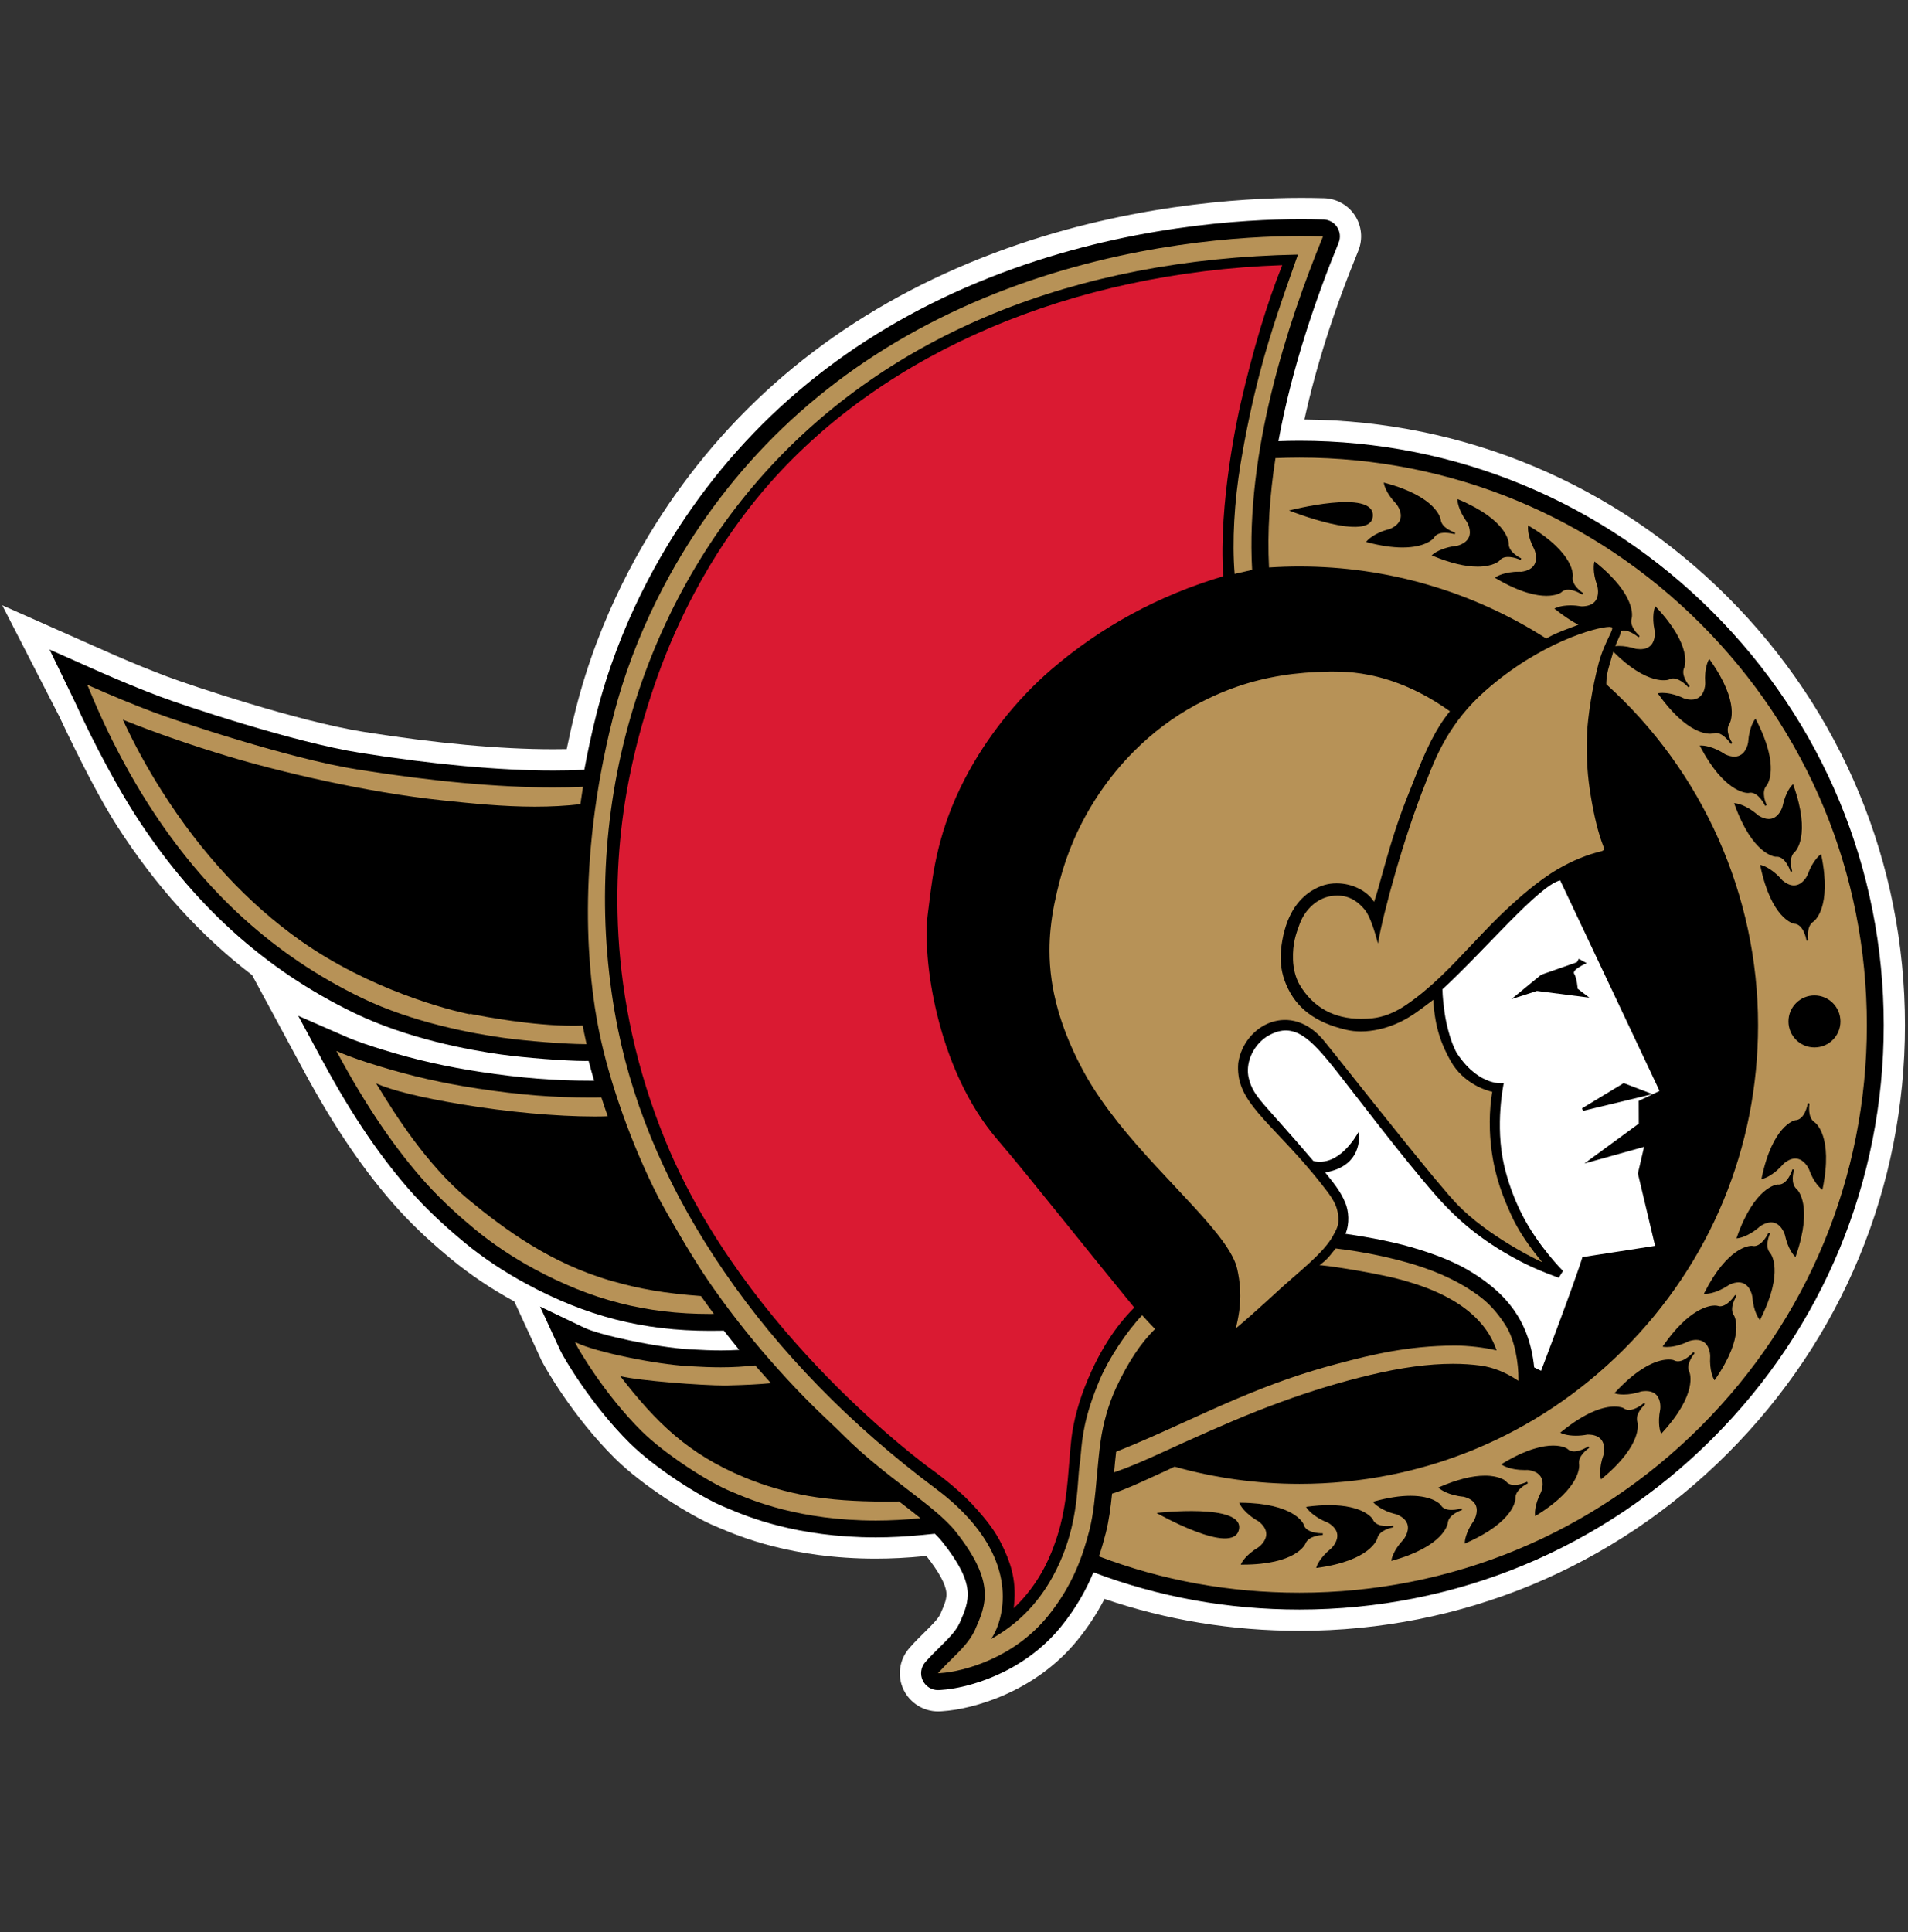 <?xml version="1.0" encoding="UTF-8" standalone="no"?>
<!DOCTYPE svg PUBLIC "-//W3C//DTD SVG 1.1//EN" "http://www.w3.org/Graphics/SVG/1.1/DTD/svg11.dtd">
<svg width="100%" height="100%" viewBox="0 0 80 81" version="1.1" xmlns="http://www.w3.org/2000/svg" xmlns:xlink="http://www.w3.org/1999/xlink" xml:space="preserve" xmlns:serif="http://www.serif.com/" style="fill-rule:evenodd;clip-rule:evenodd;stroke-linejoin:round;stroke-miterlimit:2;">
    <rect x="0" y="0" width="80" height="81" fill="#333333" stroke="none"/>
    <g transform="matrix(0.412,0,0,0.412,-0.755,-8.184)">
        <g>
            <path d="M177.65,80.6C166.128,69.081 150.851,62.682 134.579,62.553C135.75,57.189 137.574,51.461 140.022,45.482L140.066,45.369C140.544,44.191 140.414,42.851 139.717,41.786C139.02,40.723 137.845,40.068 136.574,40.034L136.46,40.032C135.736,40.012 134.994,40.001 134.251,40.001C128.15,40.001 115.98,40.728 103.026,45.604C89.338,50.754 78.389,59.06 70.482,70.294C67.223,74.925 62.832,82.46 60.421,92.06C60.085,93.393 59.779,94.742 59.505,96.087C59.055,96.095 58.604,96.1 58.15,96.1C52.74,96.1 46.226,95.504 38.793,94.323C32.19,93.273 21.192,89.595 18.83,88.701C17.179,88.077 15.459,87.379 13.707,86.619L11.711,85.738L2.06,81.453L7.86,92.751C10.115,97.56 12.175,101.456 13.691,103.823C17.638,109.985 22.198,115.037 27.49,119.084L32.767,128.856C35.872,134.613 39.017,139.216 42.381,142.929C44.253,144.994 46.326,146.809 47.733,147.964C49.672,149.559 51.838,151.015 54.175,152.291L56.923,158.252C57.212,158.877 60.112,163.993 64.4,168.242C67.168,170.985 72.069,174.111 74.719,175.195L75.045,175.332C77.063,176.188 82.424,178.458 90.959,178.458C92.537,178.458 94.196,178.372 95.89,178.205L96.105,178.183C97.383,179.808 98.049,181.022 98.141,181.889C98.209,182.513 97.972,183.091 97.511,184.133C97.269,184.621 96.653,185.227 95.94,185.931L95.912,185.959C95.487,186.379 95.004,186.855 94.533,187.383L94.396,187.537C93.342,188.714 93.107,190.394 93.798,191.818C94.444,193.144 95.813,194.001 97.287,194.001C97.367,194.001 97.448,193.999 97.532,193.995L97.736,193.981C100.823,193.788 107.194,192.045 111.493,186.741C112.572,185.41 113.479,184.029 114.239,182.555C120.558,184.71 127.22,185.802 134.076,185.802C150.537,185.802 166.011,179.391 177.651,167.752C189.29,156.11 195.701,140.636 195.701,124.175C195.7,107.716 189.29,92.24 177.65,80.6" style="fill:white;fill-rule:nonzero;"/>
            <path d="M176.122,82.13C164.891,70.899 149.959,64.714 134.075,64.714C133.377,64.714 132.658,64.73 131.934,64.755C133.289,57.335 135.763,50.188 138.019,44.67L138.063,44.558C138.275,44.036 138.218,43.442 137.909,42.973C137.601,42.501 137.081,42.212 136.518,42.197L136.4,42.195C135.694,42.175 134.972,42.164 134.251,42.164C128.298,42.164 116.421,42.874 103.788,47.629C90.512,52.624 79.901,60.669 72.25,71.541C69.095,76.021 64.847,83.311 62.516,92.589C62.032,94.516 61.632,96.386 61.299,98.193L61.092,98.2C60.133,98.242 59.143,98.264 58.151,98.264C52.627,98.264 45.999,97.657 38.454,96.459C31.689,95.384 20.474,91.634 18.065,90.723C16.165,90.004 14.184,89.193 12.168,88.305L11.253,87.9L6.874,85.955L9.41,91.193C11.58,95.952 13.945,100.208 15.512,102.656C21.417,111.877 28.738,118.512 37.89,122.939C43.297,125.554 49.564,126.706 52.817,127.158C55.254,127.498 59.406,127.818 61.36,127.818L61.362,127.818L61.739,127.814C61.909,128.474 62.095,129.144 62.295,129.822C62.179,129.822 62.062,129.823 61.947,129.823C58.217,129.823 54.86,129.555 50.717,128.929C47.288,128.411 44.086,127.685 40.925,126.713C39.562,126.293 38.142,125.835 36.976,125.323L32.182,123.223L34.667,127.828C37.69,133.429 40.736,137.893 43.982,141.475C45.766,143.443 47.753,145.181 49.105,146.293C50.979,147.835 53.083,149.242 55.355,150.473C61.488,153.794 67.265,155.276 74.085,155.276C74.173,155.276 74.26,155.275 74.35,155.274L75.5,155.263C76.011,155.919 76.531,156.571 77.06,157.213C76.43,157.254 75.836,157.272 75.193,157.272C74.306,157.272 73.293,157.236 72.007,157.16C68.551,156.956 62.861,155.709 61.297,154.963L56.794,152.808L58.886,157.343C59.142,157.894 61.921,162.74 65.924,166.706C68.438,169.196 73.089,172.193 75.557,173.201L75.892,173.341C77.799,174.149 82.867,176.295 90.961,176.295L90.962,176.295C92.469,176.295 94.055,176.213 95.677,176.051L96.972,175.921C97.271,176.213 97.531,176.496 97.748,176.768C101.193,181.125 100.516,182.689 99.476,185.039C99.079,185.873 98.329,186.612 97.46,187.468L97.435,187.493C97.011,187.912 96.573,188.344 96.146,188.821L96.009,188.973C95.546,189.491 95.44,190.239 95.745,190.867C96.033,191.46 96.635,191.833 97.288,191.833C97.324,191.833 97.36,191.833 97.397,191.831L97.601,191.817C100.335,191.647 105.986,190.096 109.814,185.374C111.366,183.46 112.389,181.596 113.112,179.847C119.741,182.361 126.794,183.637 134.076,183.637C149.959,183.637 164.892,177.451 176.123,166.22C187.354,154.989 193.539,140.056 193.539,124.174C193.538,108.293 187.353,93.361 176.122,82.13" style="fill-rule:nonzero;"/>
            <path d="M191.822,124.176C191.822,139.6 185.816,154.101 174.909,165.01C164.003,175.916 149.502,181.923 134.076,181.923C126.973,181.923 120.117,180.679 113.673,178.228C113.951,177.404 114.175,176.608 114.367,175.854C114.685,174.614 114.863,173.264 115.007,171.843C115.603,171.665 116.412,171.365 118.018,170.643C119.924,169.785 121.173,169.192 121.373,169.097C125.487,170.257 129.76,170.847 134.077,170.847C146.543,170.847 158.263,165.992 167.079,157.177C175.894,148.362 180.749,136.641 180.749,124.175C180.749,110.972 175.121,98.333 165.306,89.49C165.3,89.334 165.29,88.631 165.59,87.638C165.662,87.402 165.735,87.146 165.806,86.894C165.878,86.64 165.946,86.398 166.015,86.175C169.54,89.7 171.592,89.048 171.664,89.014C171.798,88.935 171.946,88.895 172.104,88.895C172.826,88.895 173.574,89.709 173.658,89.801L173.669,89.814L173.682,89.8L173.669,89.812L173.788,89.689L173.788,89.688C173.686,89.572 172.85,88.571 173.24,87.786C173.277,87.698 174.109,85.601 170.383,81.645L170.291,81.547L170.239,81.673C170.225,81.709 169.907,82.538 170.221,84.018L170.234,84.115C170.234,84.123 170.335,84.961 169.872,85.488C169.621,85.774 169.244,85.919 168.756,85.919L168.354,85.891C167.728,85.692 167.128,85.59 166.57,85.59L166.211,85.606C166.277,85.437 166.353,85.263 166.44,85.076C166.6,84.732 166.751,84.384 166.826,84.05L167.06,84.013C167.74,84.013 168.49,84.63 168.579,84.704L168.592,84.716L168.603,84.7L168.591,84.714L168.643,84.643L168.693,84.572C168.581,84.475 167.608,83.596 167.889,82.765C167.913,82.673 168.447,80.48 164.211,77.076L164.104,76.99L164.072,77.122C164.064,77.159 163.862,78.026 164.378,79.448L164.402,79.542C164.404,79.55 164.636,80.43 164.187,81.017C163.913,81.377 163.437,81.559 162.788,81.562C162.406,81.496 162.033,81.462 161.68,81.462C160.686,81.462 160.162,81.72 160.14,81.731L160.02,81.791L160.127,81.875C160.999,82.567 161.77,83.064 162.46,83.436L162.236,83.52C162.037,83.596 161.832,83.675 161.612,83.753C161.073,83.947 160.542,84.171 160.19,84.324C159.732,84.526 159.326,84.756 159.193,84.833C151.7,80.039 143.015,77.504 134.077,77.504C133.049,77.504 132.011,77.539 130.979,77.606C130.786,73.961 131.058,70.198 131.634,66.48C132.448,66.445 133.265,66.427 134.076,66.427C149.5,66.427 164.001,72.434 174.909,83.34C185.816,94.25 191.822,108.752 191.822,124.176" style="fill:rgb(183,146,87);fill-rule:nonzero;"/>
            <path d="M121.395,140.584C124.108,143.474 126.501,146.023 127.42,148.053C127.469,148.161 127.514,148.267 127.554,148.371C127.6,148.492 127.64,148.612 127.674,148.729C127.7,148.82 127.726,148.909 127.745,148.998C127.822,149.339 127.881,149.668 127.927,149.984C127.973,150.3 128.005,150.604 128.025,150.895C128.044,151.187 128.053,151.467 128.053,151.736C128.052,152.018 128.04,152.287 128.021,152.544C128.007,152.752 127.985,152.948 127.962,153.14C127.955,153.2 127.946,153.258 127.939,153.316C127.849,153.957 127.723,154.52 127.608,155.016C128.514,154.274 129.779,153.143 130.77,152.24C130.86,152.158 130.946,152.079 131.033,152C131.373,151.689 131.668,151.417 131.889,151.214C132.009,151.102 132.131,150.991 132.255,150.879C132.381,150.767 132.507,150.653 132.637,150.539C132.896,150.31 133.165,150.077 133.44,149.837C134.47,148.939 135.521,148.025 136.336,147.145C136.823,146.618 137.226,146.103 137.486,145.615L137.564,145.471C137.857,144.926 138.055,144.558 138.043,143.91C138.041,143.76 138.026,143.597 138,143.411C137.951,143.071 137.866,142.768 137.744,142.475C137.538,141.987 137.23,141.527 136.81,140.977C136.367,140.395 135.93,139.849 135.501,139.332C135.178,138.944 134.86,138.571 134.548,138.212C134.351,137.986 134.154,137.767 133.962,137.551C133.738,137.303 133.518,137.06 133.3,136.824C133.164,136.676 133.03,136.532 132.897,136.39C132.79,136.275 132.683,136.161 132.578,136.047C132.45,135.911 132.324,135.777 132.198,135.644C132.176,135.62 132.155,135.597 132.133,135.573C132.05,135.484 131.966,135.398 131.885,135.31C131.795,135.215 131.707,135.12 131.619,135.028C129.863,133.162 128.632,131.789 128.108,130.267C128.014,130.005 127.945,129.745 127.903,129.481C127.892,129.427 127.887,129.372 127.88,129.317C127.878,129.299 127.875,129.282 127.874,129.265C127.821,128.871 127.808,128.466 127.846,128.029C128.404,124.161 133.24,121.57 136.659,125.871L137.995,127.532C137.995,127.532 144.288,135.475 147.652,139.55L149.384,141.592C149.446,141.658 149.5,141.718 149.547,141.764C152.384,145.097 157.557,147.734 158.798,148.304C158.708,148.197 158.605,148.075 158.492,147.938C157.874,147.182 156.963,145.983 156.216,144.656C156.012,144.294 155.82,143.923 155.651,143.547C155.617,143.474 155.585,143.399 155.551,143.325C155.436,143.069 155.321,142.81 155.207,142.541C155.133,142.368 155.059,142.193 154.986,142.013C154.624,141.117 154.283,140.131 154.01,138.991C153.915,138.591 153.835,138.199 153.766,137.815C153.73,137.612 153.698,137.413 153.669,137.216C153.664,137.181 153.658,137.148 153.653,137.114C153.625,136.909 153.599,136.708 153.576,136.51C153.56,136.373 153.546,136.238 153.534,136.104C153.515,135.9 153.498,135.701 153.487,135.505C153.486,135.491 153.485,135.479 153.485,135.464C153.471,135.262 153.462,135.067 153.455,134.875C153.443,134.569 153.439,134.276 153.441,133.997C153.442,133.717 153.449,133.452 153.461,133.204C153.487,132.567 153.541,132.036 153.594,131.639C153.595,131.622 153.598,131.608 153.6,131.593C153.637,131.303 153.676,131.087 153.7,130.958C153.55,130.923 153.293,130.857 152.969,130.737C152.322,130.501 151.415,130.059 150.591,129.272C150.178,128.878 149.787,128.4 149.461,127.816C148.635,126.345 147.853,124.571 147.697,121.595C147.507,121.734 147.319,121.878 147.128,122.022C146.265,122.676 145.372,123.355 144.265,123.878C143.66,124.164 142.55,124.608 141.231,124.759C140.939,124.793 140.637,124.813 140.327,124.813C140.069,124.813 139.815,124.799 139.566,124.772C139.318,124.744 139.075,124.702 138.841,124.647C135.694,123.917 133.753,122.457 132.729,120.054C132.494,119.502 132.331,118.933 132.241,118.352C132.219,118.207 132.201,118.062 132.188,117.915C132.174,117.767 132.166,117.621 132.162,117.473C132.155,117.175 132.164,116.879 132.194,116.578C132.256,115.923 132.37,115.211 132.568,114.503C132.611,114.346 132.659,114.186 132.712,114.03C132.765,113.874 132.821,113.718 132.882,113.562C133.067,113.099 133.295,112.646 133.572,112.224C133.666,112.084 133.764,111.944 133.87,111.811C134.133,111.475 134.433,111.165 134.777,110.888C134.982,110.721 135.204,110.568 135.443,110.428C135.522,110.381 135.604,110.336 135.688,110.292C135.855,110.206 136.029,110.125 136.21,110.052C136.338,110 136.468,109.957 136.6,109.918C136.998,109.804 137.42,109.745 137.859,109.745C139.451,109.745 140.965,110.507 141.664,111.63C141.688,111.564 141.713,111.491 141.74,111.414C141.924,110.869 142.152,110.056 142.419,109.093C143.031,106.899 143.867,103.894 145.017,101.038C145.186,100.618 145.355,100.191 145.526,99.758C145.656,99.427 145.786,99.093 145.92,98.761C146.85,96.429 147.865,94.096 149.387,92.238C147.271,90.724 145.286,89.776 143.551,89.184C143.407,89.134 143.264,89.088 143.121,89.044C140.44,88.199 138.407,88.199 137.484,88.199L137.154,88.2C133.686,88.246 130.665,88.727 127.791,89.71C127.6,89.775 127.409,89.843 127.219,89.914C126.378,90.224 125.546,90.579 124.718,90.98C124.454,91.108 124.19,91.24 123.926,91.377C123.8,91.443 123.674,91.507 123.547,91.574C121.242,92.816 119.115,94.419 117.24,96.301C117.235,96.306 117.232,96.312 117.226,96.315C114.674,98.876 112.581,101.949 111.121,105.308C110.537,106.654 110.054,108.046 109.685,109.47C109.288,110.996 108.921,112.625 108.747,114.405C108.676,115.118 108.638,115.855 108.639,116.619C108.641,117.574 108.709,118.571 108.861,119.622C108.921,120.041 108.995,120.467 109.085,120.902C109.207,121.508 109.365,122.13 109.548,122.769C109.583,122.89 109.62,123.014 109.658,123.136C110.203,124.919 110.996,126.835 112.118,128.906C112.63,129.852 113.218,130.785 113.853,131.703C116.044,134.882 118.85,137.874 121.395,140.584" style="fill:rgb(183,146,87);fill-rule:nonzero;"/>
            <path d="M169.148,136.56L168.52,139.264L170.268,146.629C170.268,146.629 165.152,147.431 162.875,147.774C162.174,150.124 158.666,159.346 158.666,159.346L157.964,158.999C157.454,153.961 154.832,151.384 151.835,149.455C150.154,148.374 148.232,147.632 146.4,147.05C143.924,146.264 141.355,145.788 138.757,145.407C139.206,144.352 139.081,143.08 138.756,142.284C138.223,140.977 137.419,140.089 136.693,139.161C139.891,138.616 140.261,136.355 140.132,134.975C139.729,135.679 138.019,138.573 135.495,138.003C130.307,131.89 129.423,131.559 128.921,129.586C128.562,128.177 129.225,126.366 130.705,125.367C133.412,123.685 135.102,125.392 137.84,128.836C139.296,130.666 144.555,137.644 148.014,141.567C150.659,144.57 153.305,146.5 156.583,148.218C158.385,149.164 160.465,149.875 160.465,149.875L160.896,149.187C160.896,149.187 158.33,146.631 156.697,143.382C155.894,141.787 155.287,140.096 154.904,138.446C153.949,134.325 154.867,130.077 154.867,130.077C154.867,130.077 152.438,130.478 150.176,127.145C149.583,126.271 149.028,124.235 148.852,122.938C148.727,122.013 148.641,121.296 148.626,120.524C152.783,116.732 158.442,109.948 160.608,109.445C161.262,110.803 170.723,130.866 170.723,130.866L168.603,131.884L168.611,134.192L163.073,138.253L169.148,136.56Z" style="fill:white;fill-rule:nonzero;"/>
            <path d="M104.993,183.496C105.018,183.311 105.033,183.18 105.036,183.141C105.313,180.452 104.542,178.588 103.799,177.054C103.098,175.607 102.175,174.497 101.289,173.484C99.707,171.672 97.634,170.09 96.54,169.309C96.352,169.175 77.655,155.648 69.595,136.038C63.409,120.999 64.16,107.595 65.877,98.996C66.445,96.154 67.148,93.491 68.09,90.613L68.12,90.518C71.483,80.23 76.533,73.149 80.179,69.018C91.99,55.632 110.955,47.577 132.324,46.846C130.777,50.704 129.351,55.445 128.081,60.96C127.845,61.992 125.813,71.088 126.327,78.495C119.763,80.444 113.874,83.637 108.818,87.99C105.297,91.021 102.179,94.962 100.036,99.086C97.311,104.334 96.784,108.596 96.4,111.708C96.354,112.084 96.309,112.445 96.263,112.789C95.662,117.262 97.127,128.615 103.36,135.845C105.069,137.829 107.44,140.77 110.444,144.494L110.482,144.543C112.479,147.019 114.731,149.811 117.266,152.914C116.353,153.831 114.326,155.991 112.543,160.219C111.651,162.332 111.087,164.375 110.864,166.288C110.775,167.042 110.714,167.831 110.648,168.665C110.469,170.94 110.268,173.505 109.468,176.044C108.934,177.743 108.32,179.123 107.536,180.385C106.811,181.557 105.901,182.66 104.993,183.496" style="fill:rgb(218,26,50);fill-rule:nonzero;"/>
            <path d="M136.473,43.912L136.352,43.91C135.667,43.89 134.96,43.88 134.252,43.88C128.415,43.88 116.773,44.575 104.393,49.235C91.447,54.106 81.104,61.943 73.654,72.528C70.584,76.89 66.449,83.984 64.182,93.007C60.434,107.928 61.691,119.245 62.773,124.66C63.822,129.92 66.148,136.45 68.839,141.702C69.379,142.758 72.139,147.616 73.972,150.275C75.834,152.977 77.882,155.608 80.057,158.097C82.968,161.427 84.815,163.178 86.297,164.586C86.806,165.067 87.245,165.484 87.664,165.904C89.781,168.03 92.099,169.811 94.144,171.382C96.234,172.988 98.038,174.375 99.093,175.707C103.191,180.889 102.192,183.145 101.035,185.757C100.508,186.874 99.613,187.757 98.665,188.692C98.251,189.1 97.824,189.522 97.424,189.968L97.288,190.122L97.493,190.108C99.948,189.954 105.026,188.558 108.481,184.297C111.041,181.137 112.052,178.101 112.705,175.549C113.112,173.955 113.28,172.087 113.459,170.112C113.562,168.95 113.671,167.752 113.832,166.573C114.092,164.675 114.671,162.668 115.42,161.066C116.632,158.47 117.93,156.513 119.379,155.093C118.934,154.637 118.501,154.165 118.07,153.691C116.518,155.311 114.677,158.088 113.777,160.2C112.162,163.991 111.969,166.191 111.828,167.799C111.791,168.231 111.757,168.603 111.702,168.961C111.643,169.345 111.608,169.842 111.566,170.417C111.405,172.639 111.135,176.357 108.962,180.296C107.432,183.067 105.379,185.143 102.693,186.635C103.343,185.704 104.055,183.812 103.844,181.477C103.438,176.976 99.949,173.49 97.093,171.358C88.41,164.874 81.168,157.459 75.573,149.317C70.078,141.324 66.43,133.02 64.731,124.639C62.665,114.435 63.015,103.752 65.745,93.743C68.386,84.066 73.189,75.166 79.634,68.003C92.33,53.889 111.101,46.203 133.923,45.767L133.659,46.512C132.431,49.986 131.162,53.58 130.114,57.539C129.302,60.609 128.64,63.708 128.09,67.016C127.442,70.921 127.21,74.971 127.479,78.258L129.26,77.851C128.59,65.926 132.797,52.907 136.43,44.023L136.473,43.912Z" style="fill:rgb(183,146,87);fill-rule:nonzero;"/>
            <path d="M157.263,170.689L157.235,170.641L157.27,170.717L157.263,170.689Z" style="fill:rgb(183,146,87);fill-rule:nonzero;"/>
            <path d="M167.072,130.071L162.831,132.638L162.937,132.895L170.007,131.191L167.072,130.071Z" style="fill-rule:nonzero;"/>
            <path d="M162.387,120.466C162.387,120.466 162.319,119.381 162.035,118.955C161.751,118.529 163.308,117.864 163.308,117.864L162.503,117.424L162.309,117.773L158.673,119.046L155.643,121.53L158.241,120.694L163.58,121.376L162.387,120.466Z" style="fill-rule:nonzero;"/>
            <path d="M147.755,74.597C147.937,74.249 148.319,74.074 148.888,74.074C149.352,74.074 149.782,74.194 149.864,74.219L149.881,74.223L149.904,74.141L149.915,74.053C149.773,74.009 148.529,73.598 148.449,72.723C148.433,72.628 148.037,70.408 142.788,69.002L142.657,68.967L142.68,69.1C142.686,69.138 142.853,70.016 143.904,71.111L143.96,71.181C143.965,71.188 144.531,71.901 144.357,72.619C144.25,73.059 143.888,73.418 143.295,73.681C141.62,74.1 140.968,74.87 140.941,74.904L140.855,75.01L140.986,75.044C142.319,75.393 143.524,75.571 144.567,75.571C146.962,75.568 147.715,74.65 147.755,74.597" style="fill-rule:nonzero;"/>
            <path d="M155.312,76.534C155.878,76.534 156.457,76.784 156.568,76.834L156.584,76.841L156.62,76.762L156.642,76.678C156.508,76.614 155.332,76.036 155.371,75.159C155.37,75.064 155.285,72.809 150.28,70.694L150.154,70.641L150.159,70.775C150.16,70.813 150.203,71.705 151.091,72.933L151.138,73.012C151.143,73.019 151.606,73.804 151.334,74.492C151.167,74.912 150.759,75.218 150.135,75.396C148.419,75.58 147.668,76.254 147.635,76.284L147.535,76.375L147.661,76.428C149.406,77.153 150.935,77.521 152.209,77.521C153.783,77.521 154.389,76.956 154.425,76.92C154.61,76.664 154.908,76.534 155.312,76.534" style="fill-rule:nonzero;"/>
            <path d="M161.893,78.526C161.905,78.432 162.132,76.187 157.466,73.401L157.35,73.33L157.336,73.466C157.332,73.504 157.253,74.391 157.961,75.728L157.998,75.817C158.002,75.825 158.353,76.664 157.987,77.309C157.764,77.703 157.317,77.949 156.675,78.039L156.445,78.035C154.874,78.035 154.109,78.551 154.077,78.573L153.965,78.649L154.081,78.719C156.557,80.181 158.236,80.488 159.208,80.488C160.226,80.487 160.682,80.166 160.714,80.142C160.887,79.958 161.124,79.865 161.417,79.865C162.054,79.865 162.762,80.301 162.845,80.353L162.861,80.361L162.907,80.288L162.941,80.208C162.816,80.126 161.731,79.391 161.893,78.526" style="fill-rule:nonzero;"/>
            <path d="M176.114,94.5L176.44,94.434C177.206,94.434 177.903,95.441 177.98,95.556L177.988,95.569L178.06,95.52L178.122,95.46C178.042,95.335 177.344,94.225 177.841,93.5C177.89,93.418 179.003,91.456 175.861,87.022L175.782,86.912L175.714,87.03C175.696,87.062 175.262,87.845 175.373,89.359L175.371,89.447C175.371,89.512 175.336,91.051 173.956,91.051C173.744,91.051 173.506,91.014 173.265,90.948C172.207,90.439 171.398,90.364 171.011,90.364C170.797,90.364 170.679,90.386 170.673,90.387L170.54,90.412L170.619,90.522C173.209,94.131 175.16,94.522 175.88,94.522L176.114,94.5Z" style="fill-rule:nonzero;"/>
            <path d="M179.767,100.547L179.983,100.519C180.8,100.519 181.401,101.714 181.469,101.85L181.476,101.864L181.553,101.827L181.625,101.774C181.561,101.641 181.026,100.443 181.618,99.795C181.678,99.721 183.051,97.93 180.55,93.106L180.488,92.986L180.406,93.094C180.382,93.125 179.848,93.836 179.746,95.344L179.732,95.441C179.721,95.499 179.503,96.851 178.339,96.851C178.067,96.851 177.759,96.775 177.439,96.636C176.127,95.766 175.16,95.722 174.98,95.722L174.813,95.729L174.875,95.848C177.276,100.419 179.475,100.55 179.718,100.55L179.767,100.547Z" style="fill-rule:nonzero;"/>
            <path d="M182.55,107.04L182.656,107.034C183.534,107.034 184.004,108.401 184.058,108.563L184.063,108.581L184.145,108.553L184.223,108.513C184.18,108.371 183.813,107.111 184.489,106.551C184.559,106.486 186.165,104.901 184.355,99.779L184.311,99.651L184.214,99.746C184.186,99.772 183.558,100.405 183.248,101.888L183.223,101.978C183.219,101.99 182.85,103.195 181.841,103.195C181.518,103.195 181.161,103.075 180.787,102.845C179.493,101.701 178.488,101.601 178.446,101.598L178.31,101.585L178.357,101.713C180.192,106.825 182.44,107.033 182.55,107.04" style="fill-rule:nonzero;"/>
            <path d="M183.239,109.455C182.117,108.145 181.134,107.906 181.092,107.895L180.961,107.865L180.987,107.997C182.103,113.316 184.299,113.833 184.407,113.854C185.359,113.872 185.656,115.391 185.687,115.57L185.691,115.588L185.775,115.572L185.857,115.541C185.834,115.395 185.645,114.097 186.392,113.635C186.469,113.581 188.28,112.233 187.194,106.909L187.166,106.777L187.057,106.857C187.027,106.88 186.315,107.419 185.805,108.845L185.768,108.928C185.763,108.94 185.289,109.956 184.4,109.956C184.036,109.96 183.64,109.786 183.239,109.455" style="fill-rule:nonzero;"/>
            <path d="M141.541,72.384C141.733,69.541 133.011,71.809 133.011,71.809C133.011,71.809 141.356,75.132 141.541,72.384" style="fill-rule:nonzero;"/>
            <path d="M136.435,175.968L136.452,176.051L136.452,176.04L136.454,176.051L136.449,175.878L136.373,175.879C136.092,175.879 134.689,175.835 134.489,174.947C134.453,174.859 133.511,172.81 128.078,172.767L127.942,172.767L127.998,172.889C128.015,172.927 128.442,173.842 129.937,174.676C130.454,175.092 130.71,175.533 130.698,175.986C130.679,176.725 129.947,177.264 129.938,177.27L129.891,177.307C128.571,178.094 128.177,178.908 128.161,178.943L128.103,179.065L128.289,179.066C133.68,179.066 134.636,177.038 134.676,176.947C134.981,176.127 136.289,176.055 136.436,176.051L136.435,175.968Z" style="fill-rule:nonzero;"/>
            <path d="M143.616,175.272L143.602,175.19L143.63,175.269L143.629,175.261L143.633,175.269L143.603,175.099L143.586,175.101L143.6,175.156L143.6,175.182L143.586,175.1C143.522,175.111 143.288,175.144 142.998,175.144C142.448,175.144 141.752,175.026 141.534,174.444C141.498,174.385 140.628,173.014 137.1,173.014C136.417,173.014 135.671,173.067 134.881,173.17L134.748,173.188L134.82,173.302C134.843,173.338 135.394,174.184 136.988,174.803C137.558,175.145 137.871,175.546 137.922,175.996C138.005,176.733 137.354,177.366 137.348,177.372L137.275,177.442C136.101,178.394 135.829,179.241 135.819,179.277L135.778,179.407L135.912,179.389C141.297,178.651 141.967,176.497 141.994,176.4C142.182,175.549 143.462,175.297 143.614,175.271L143.616,175.272Z" style="fill-rule:nonzero;"/>
            <path d="M150.581,173.34L150.563,173.345C150.475,173.371 150.031,173.502 149.557,173.502C149.006,173.502 148.632,173.33 148.441,172.979C148.411,172.942 147.671,172.062 145.369,172.062C144.299,172.062 143.057,172.255 141.676,172.636L141.545,172.672L141.633,172.775C141.661,172.807 142.323,173.571 143.99,173.962C144.6,174.222 144.966,174.575 145.078,175.014C145.263,175.73 144.705,176.449 144.699,176.458L144.646,176.526C143.607,177.635 143.452,178.516 143.446,178.553L143.424,178.687L143.555,178.65C148.785,177.178 149.153,174.95 149.166,174.852C149.234,173.981 150.474,173.555 150.614,173.509L150.589,173.43L150.629,173.506L150.627,173.498L150.632,173.505L150.581,173.34Z" style="fill-rule:nonzero;"/>
            <path d="M157.25,170.633L157.234,170.64L157.264,170.689L157.271,170.714L157.234,170.64C157.121,170.693 156.53,170.957 155.957,170.957C155.567,170.957 155.274,170.831 155.081,170.572C155.057,170.549 154.463,170.013 152.951,170.013C151.66,170.013 150.107,170.401 148.334,171.167L148.209,171.221L148.31,171.311C148.341,171.339 149.102,172.003 150.806,172.163C151.447,172.336 151.858,172.636 152.03,173.055C152.311,173.739 151.858,174.529 151.854,174.536L151.826,174.592C150.937,175.845 150.904,176.747 150.904,176.786L150.9,176.922L151.025,176.867C156.002,174.687 156.059,172.429 156.058,172.33C156.006,171.459 157.175,170.865 157.31,170.8L157.274,170.724L157.323,170.794L157.319,170.787L157.324,170.794L157.25,170.633Z" style="fill-rule:nonzero;"/>
            <path d="M163.48,167.033L163.467,167.041L163.502,167.085L163.513,167.11L163.469,167.039C163.39,167.092 162.672,167.547 162.027,167.547C161.743,167.547 161.511,167.457 161.325,167.27C161.307,167.257 160.865,166.953 159.89,166.953C158.912,166.953 157.22,167.271 154.725,168.788L154.61,168.859L154.723,168.933C154.754,168.953 155.496,169.441 157.005,169.441L157.312,169.434C157.971,169.516 158.42,169.757 158.649,170.147C159.022,170.787 158.683,171.63 158.679,171.639L158.659,171.695C157.951,173.059 158.043,173.959 158.048,173.998L158.064,174.132L158.179,174.061C162.808,171.213 162.552,168.972 162.539,168.872C162.367,168.016 163.443,167.266 163.566,167.184L163.52,167.113L163.578,167.175L163.573,167.167L163.58,167.174L163.48,167.033Z" style="fill-rule:nonzero;"/>
            <path d="M169.154,162.607L169.141,162.618L169.141,162.619C169.053,162.693 168.302,163.331 167.616,163.331C167.405,163.331 167.22,163.271 167.051,163.14C167.039,163.135 166.741,162.985 166.149,162.985C165.112,162.985 163.328,163.431 160.724,165.557L160.621,165.643L160.742,165.702C160.762,165.713 161.264,165.95 162.212,165.95C162.588,165.95 162.985,165.913 163.376,165.837L163.425,165.837C164.067,165.837 164.53,166.016 164.801,166.367C165.253,166.948 165.035,167.824 165.033,167.833L165.02,167.892C164.506,169.34 164.724,170.219 164.733,170.257L164.767,170.388L164.873,170.302C169.064,166.842 168.501,164.657 168.474,164.561C168.185,163.737 169.146,162.846 169.256,162.747L169.201,162.686L169.267,162.739L169.261,162.732L169.268,162.738L169.154,162.607Z" style="fill-rule:nonzero;"/>
            <path d="M174.162,157.44L174.151,157.453C174.067,157.55 173.323,158.379 172.597,158.379C172.443,158.379 172.298,158.341 172.154,158.259C172.147,158.257 171.978,158.199 171.66,158.199C170.78,158.199 168.904,158.632 166.22,161.526L166.129,161.626L166.256,161.668C166.268,161.67 166.549,161.76 167.061,161.76C167.632,161.76 168.25,161.651 168.884,161.44C169.579,161.333 170.103,161.463 170.426,161.824C170.89,162.345 170.803,163.178 170.802,163.186L170.79,163.284C170.494,164.766 170.825,165.592 170.839,165.628L170.892,165.754L170.983,165.654C174.658,161.649 173.799,159.561 173.759,159.469C173.359,158.693 174.19,157.679 174.285,157.566L174.223,157.511L174.296,157.554L174.289,157.548L174.297,157.553L174.162,157.44Z" style="fill-rule:nonzero;"/>
            <path d="M178.41,151.629L178.402,151.643C178.323,151.763 177.636,152.784 176.867,152.784L176.535,152.718L176.342,152.704C175.78,152.704 173.743,152.997 171.109,156.773L171.032,156.885L171.165,156.908C171.169,156.909 171.274,156.927 171.464,156.927C171.856,156.927 172.674,156.847 173.737,156.319C174.001,156.24 174.246,156.2 174.463,156.2C175.819,156.2 175.874,157.72 175.875,157.785L175.877,157.862C175.785,159.386 176.231,160.166 176.25,160.198L176.32,160.316L176.396,160.203C179.481,155.729 178.342,153.782 178.29,153.698C177.788,152.986 178.465,151.87 178.548,151.738L178.549,151.738L178.478,151.694L178.556,151.726L178.548,151.721L178.559,151.725L178.41,151.629Z" style="fill-rule:nonzero;"/>
            <path d="M181.965,145.377L181.889,145.342L181.971,145.364L181.963,145.359L181.971,145.361L181.815,145.289L181.808,145.305C181.743,145.444 181.152,146.654 180.33,146.654L180.107,146.626L180.084,146.626C179.842,146.626 177.649,146.759 175.293,151.39L175.244,151.517L175.384,151.517C175.563,151.517 176.525,151.471 177.83,150.58C178.171,150.424 178.483,150.345 178.761,150.345C179.908,150.345 180.143,151.679 180.152,151.736L180.169,151.834C180.289,153.34 180.834,154.044 180.857,154.076L180.941,154.183L181.001,154.062C183.439,149.204 182.044,147.433 181.979,147.355C181.383,146.716 181.903,145.511 181.965,145.377" style="fill-rule:nonzero;"/>
            <path d="M184.411,138.903L184.411,138.902L184.332,138.877L184.416,138.889L184.408,138.887L184.416,138.887L184.252,138.837L184.247,138.853C184.195,139.014 183.733,140.394 182.849,140.394L182.736,140.388C182.641,140.395 180.396,140.62 178.592,145.746L178.548,145.874L178.682,145.861C178.724,145.857 179.73,145.748 181.003,144.606C181.391,144.361 181.751,144.239 182.075,144.239C183.077,144.239 183.453,145.435 183.457,145.446L183.477,145.501C183.794,147.007 184.435,147.643 184.463,147.671L184.56,147.766L184.604,147.638C186.379,142.501 184.761,140.93 184.688,140.86C184.015,140.307 184.366,139.054 184.411,138.903" style="fill-rule:nonzero;"/>
            <path d="M186.515,134.062C185.772,133.604 185.961,132.305 185.983,132.159L185.901,132.145L185.967,132.143L185.985,132.145L185.977,132.143L185.985,132.143L185.816,132.115L185.814,132.132L185.813,132.132C185.782,132.307 185.487,133.83 184.517,133.852C184.425,133.871 182.23,134.391 181.118,139.711L181.09,139.843L181.222,139.812C181.263,139.801 182.246,139.564 183.356,138.262C183.768,137.919 184.164,137.746 184.533,137.746C185.421,137.746 185.895,138.761 185.901,138.772L185.927,138.826C186.438,140.276 187.161,140.823 187.191,140.844L187.3,140.924L187.326,140.791C188.409,135.464 186.597,134.119 186.515,134.062" style="fill-rule:nonzero;"/>
            <path d="M119.536,173.808C119.536,173.808 127.364,178.273 127.921,175.478C128.458,172.777 119.536,173.808 119.536,173.808" style="fill-rule:nonzero;"/>
            <path d="M186.489,121.15C185.027,121.15 183.843,122.334 183.843,123.796C183.843,125.258 185.027,126.442 186.489,126.442C187.951,126.442 189.135,125.258 189.135,123.796C189.135,122.335 187.949,121.15 186.489,121.15" style="fill-rule:nonzero;"/>
            <path d="M164.53,87.336C164.836,86.192 165.276,85.271 165.569,84.66C165.792,84.196 165.925,83.915 165.91,83.754L165.905,83.713L165.871,83.691L165.644,83.65C164.29,83.65 158.554,85.248 153,90.142C149.358,93.35 147.993,96.795 147.091,99.075L146.942,99.448C144.66,105.154 142.581,112.804 142.064,115.871C141.723,114.574 141.241,113.056 140.719,112.429C140.207,111.812 139.361,110.991 137.936,110.991C137.715,110.991 137.482,111.01 137.247,111.05C135.881,111.277 134.648,112.386 134.1,113.871L134.084,113.914C133.716,114.914 133.368,115.857 133.418,117.509C133.444,118.426 133.7,119.4 134.084,120.049C135.45,122.36 137.561,123.533 140.359,123.533C140.72,123.533 141.097,123.514 141.48,123.475C142.568,123.366 143.726,122.919 144.828,122.183C147.371,120.484 149.428,118.301 151.607,115.991C152.842,114.683 154.119,113.329 155.494,112.073C156.34,111.3 158.325,109.493 160.349,108.312C161.857,107.434 163.371,106.813 164.848,106.469L165.081,106.341L165.032,106.042L164.978,105.906C164.476,104.597 164.062,102.918 163.71,100.771C163.422,98.999 163.25,97.245 163.352,94.444C163.41,92.905 163.864,89.823 164.53,87.336" style="fill:rgb(183,146,87);fill-rule:nonzero;"/>
            <path d="M122.415,164.538C124.06,163.789 125.763,163.014 127.55,162.253C131.455,160.596 134.369,159.579 137.947,158.626C141.538,157.67 145.148,156.809 149.836,156.779L149.915,156.779C151.26,156.779 152.968,156.982 154.139,157.273C152.512,152.439 146.825,150.774 144.671,150.144C142.624,149.545 137.887,148.759 136.336,148.613L136.114,148.593L136.294,148.462C136.804,148.091 137.09,147.735 137.448,147.284L137.734,146.93L137.764,146.895L137.81,146.901C140.556,147.223 143.513,147.837 145.922,148.588C148.476,149.384 150.66,150.455 152.413,151.775C153.381,152.503 154.206,153.417 155.01,154.648C156.023,156.196 156.374,158.614 156.365,160.214L156.365,160.369L156.235,160.283C155.023,159.485 153.78,158.993 152.539,158.82C151.651,158.698 150.697,158.635 149.702,158.635C147.224,158.635 144.455,159.008 141.242,159.775C138.253,160.487 135.309,161.378 132.242,162.5C128.807,163.754 126.104,164.943 122.373,166.616C121.789,166.878 121.225,167.136 120.67,167.391C118.848,168.225 117.118,169.017 115.211,169.676C115.273,168.984 115.341,168.282 115.421,167.584C117.909,166.589 120.197,165.548 122.415,164.538" style="fill:rgb(183,146,87);fill-rule:nonzero;"/>
            <path d="M90.962,174.581C83.216,174.581 78.381,172.531 76.56,171.761L76.219,171.619C73.935,170.685 69.469,167.804 67.131,165.487C63.363,161.755 60.671,157.114 60.443,156.623L60.346,156.412L60.556,156.513C62.484,157.433 68.425,158.671 71.906,158.876C73.23,158.954 74.274,158.99 75.194,158.99C76.479,158.99 77.536,158.918 78.689,158.799C78.767,158.889 78.844,158.979 78.923,159.07C79.407,159.623 79.859,160.131 80.29,160.605C79.091,160.72 77.697,160.792 75.874,160.835L75.562,160.839C73.292,160.839 66.853,160.361 64.954,159.885C68.591,164.599 71.858,167.806 77.581,170.185C79.677,171.056 81.872,171.693 84.106,172.08C86.316,172.463 88.885,172.649 91.959,172.649C92.395,172.649 92.849,172.644 93.326,172.637C94.107,173.238 94.845,173.805 95.509,174.345C93.969,174.498 92.444,174.581 90.962,174.581" style="fill:rgb(183,146,87);fill-rule:nonzero;"/>
            <path d="M63.683,133.445C63.274,133.461 62.826,133.469 62.338,133.469C58.505,133.469 53.458,133.009 48.836,132.238C44.666,131.543 41.663,130.805 40.108,130.098C40.209,130.259 40.331,130.456 40.469,130.681C41.885,132.981 45.204,138.364 49.499,141.913C53.266,145.026 57.942,148.446 64.083,150.203C66.999,151.037 69.442,151.455 73.169,151.738C73.599,152.348 74.034,152.954 74.482,153.555C74.35,153.556 74.217,153.56 74.086,153.56C67.567,153.56 62.042,152.143 56.173,148.964C54,147.786 51.988,146.442 50.196,144.968C48.887,143.893 46.969,142.213 45.255,140.323C42.104,136.844 39.136,132.49 36.179,127.013L36.064,126.798L36.287,126.896C37.536,127.444 39.012,127.921 40.421,128.353C43.665,129.351 46.949,130.094 50.462,130.626C54.695,131.267 58.131,131.54 61.95,131.54C62.306,131.54 62.671,131.536 63.037,131.532C63.241,132.168 63.458,132.806 63.683,133.445" style="fill:rgb(183,146,87);fill-rule:nonzero;"/>
            <path d="M47.049,101.322L46.913,101.308C39.083,100.492 30.244,98.381 25.055,96.821C21.298,95.693 17.731,94.455 14.456,93.144L14.33,93.089C15.465,95.544 16.797,97.985 18.293,100.34C22.319,106.691 27.093,111.832 32.477,115.62C39.494,120.556 47.422,122.629 49.648,123.064L49.65,123.032L49.727,123.032L49.765,123.037L50.052,123.096C51.019,123.287 56.04,124.234 60.136,124.234C60.484,124.234 60.816,124.227 61.134,124.212C61.177,124.442 61.22,124.669 61.262,124.882C61.342,125.282 61.431,125.691 61.525,126.104C61.472,126.105 61.418,126.105 61.361,126.105C59.464,126.105 55.427,125.793 53.052,125.462C49.897,125.022 43.831,123.91 38.637,121.397C29.776,117.112 22.685,110.679 16.953,101.732C15.379,99.273 13.052,95.24 10.905,89.991L10.815,89.77L10.802,89.765L10.794,89.727L10.692,89.531L10.886,89.619L10.926,89.619L10.939,89.642C13.17,90.636 15.362,91.54 17.456,92.331C19.898,93.254 31.288,97.059 38.183,98.156C45.818,99.369 52.534,99.984 58.148,99.984C59.192,99.984 60.204,99.961 61.166,99.918C61.069,100.517 60.979,101.11 60.897,101.693C59.432,101.862 57.906,101.945 56.253,101.945C52.993,101.942 49.835,101.614 47.049,101.322" style="fill:rgb(183,146,87);fill-rule:nonzero;"/>
        </g>
    </g>
</svg>
